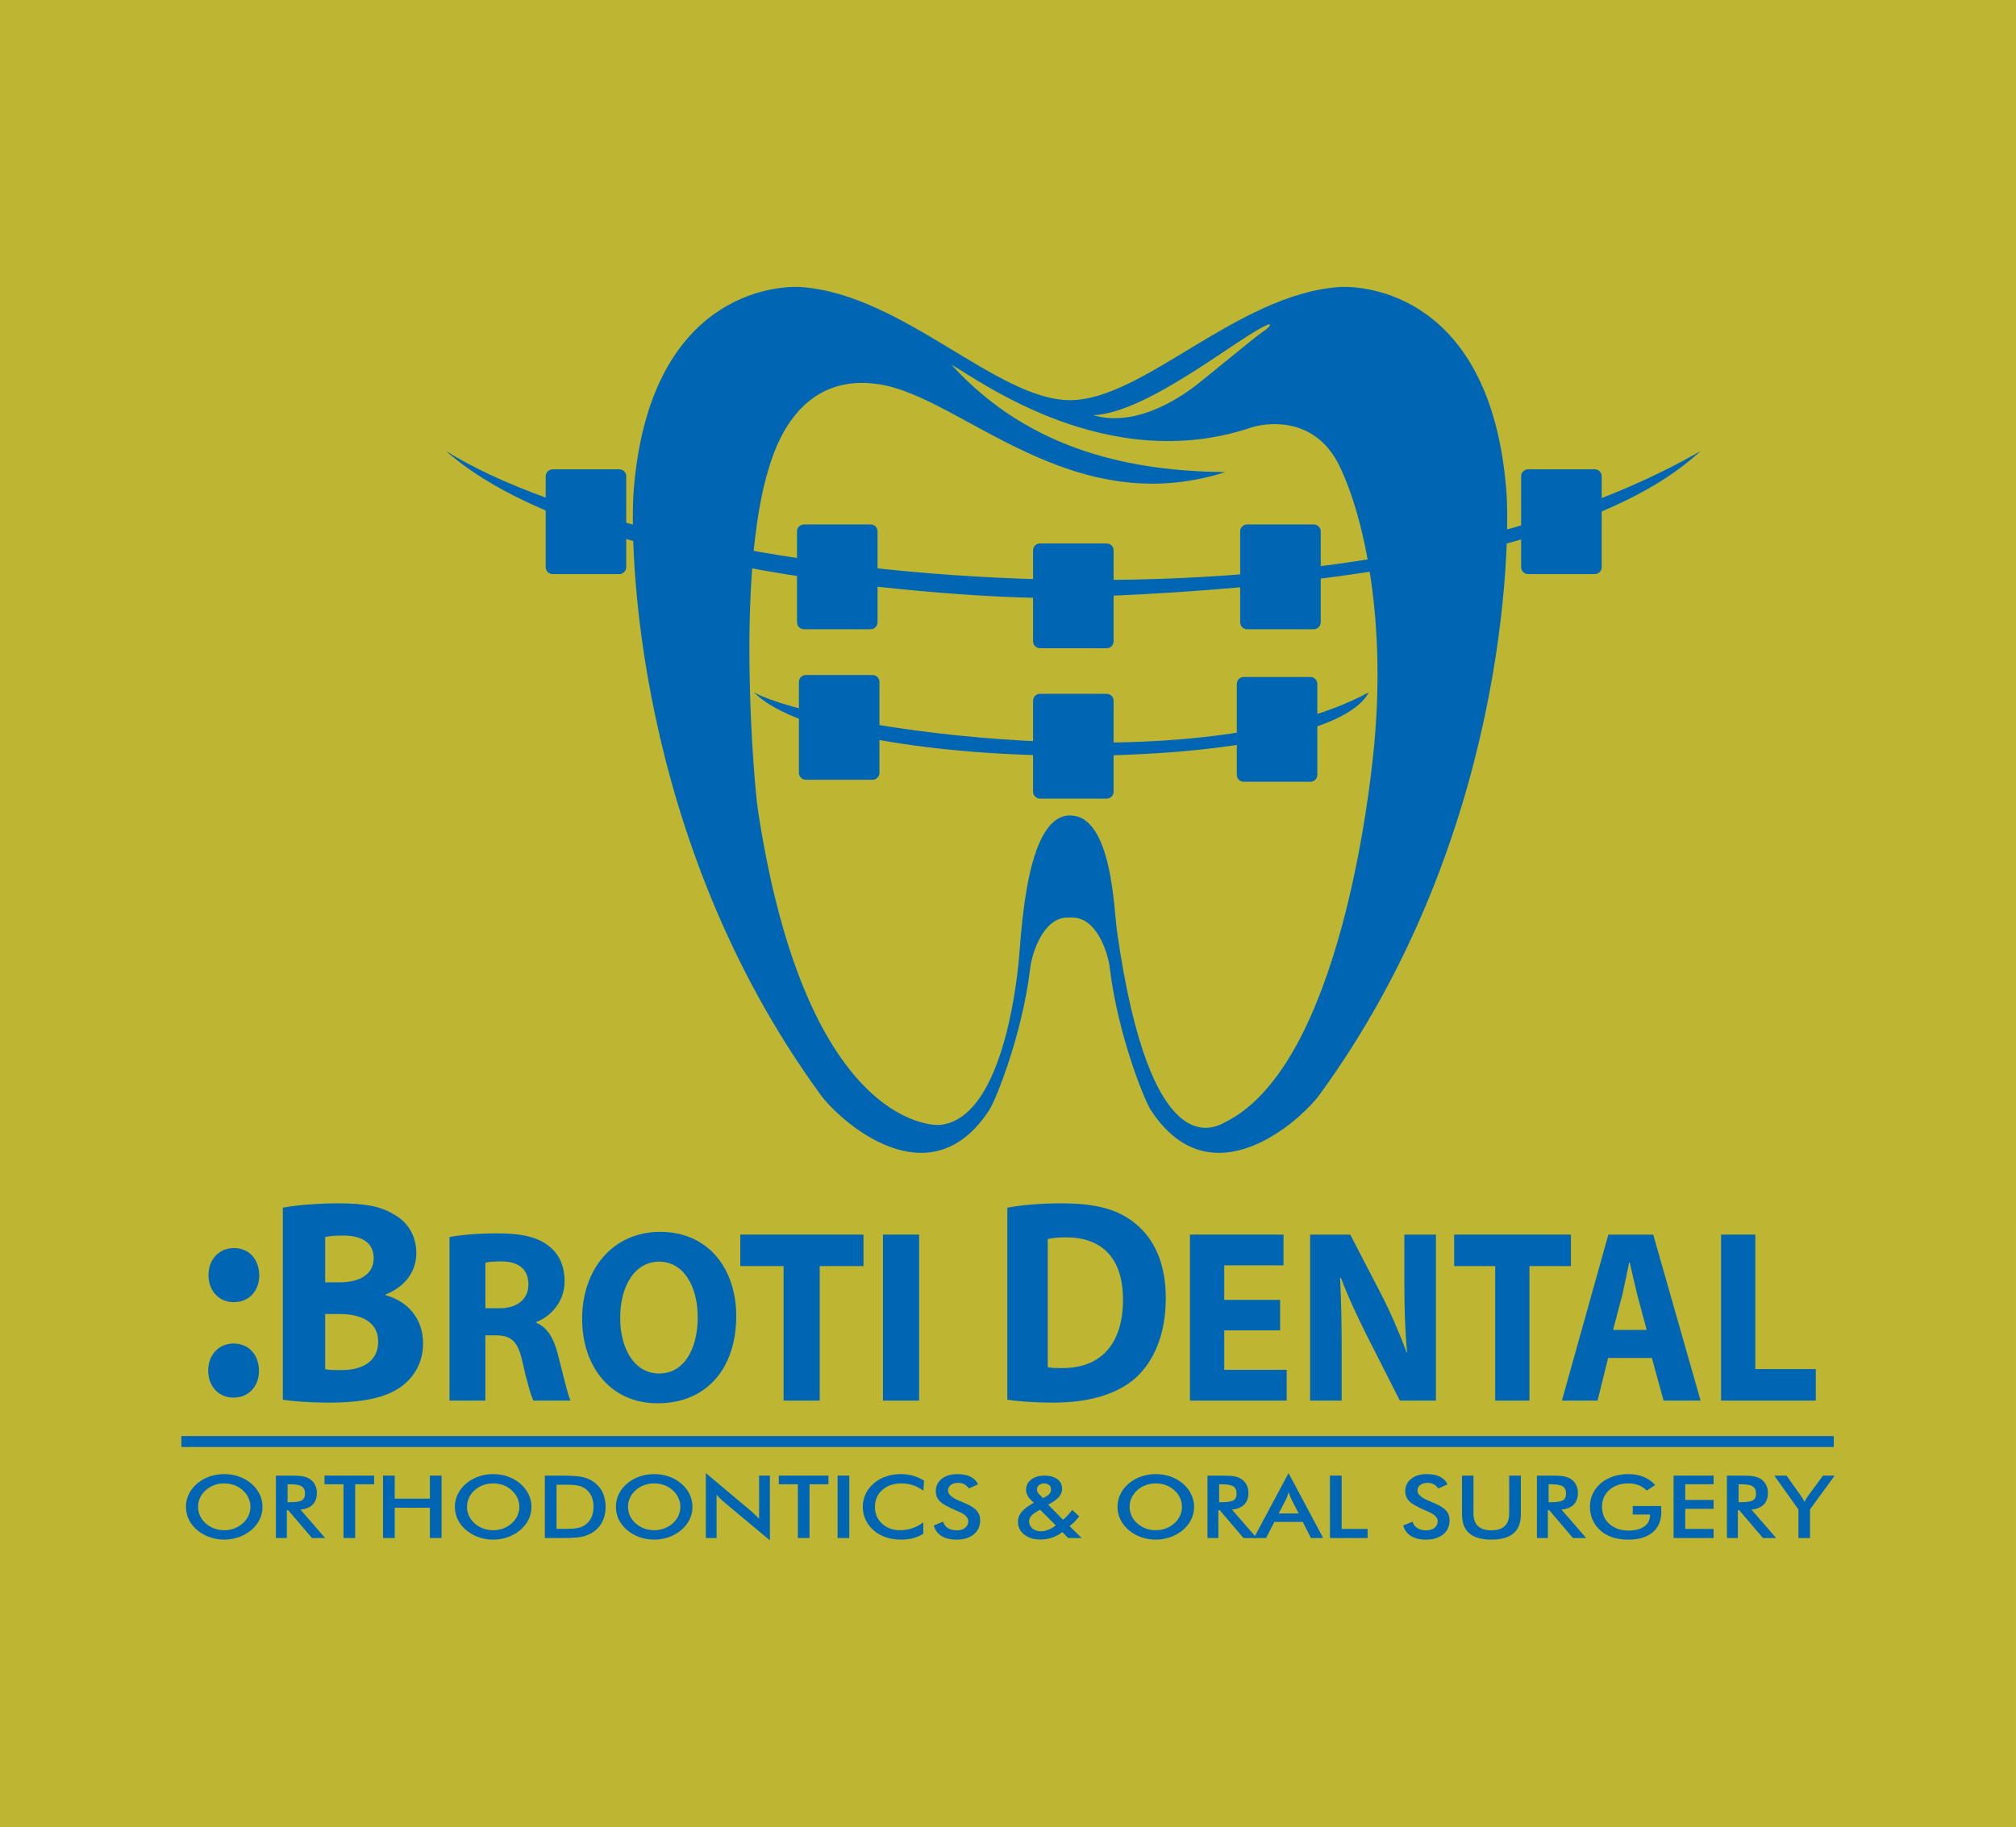 <?xml version="1.0" encoding="UTF-8"?>
<svg xmlns="http://www.w3.org/2000/svg" xmlns:xlink="http://www.w3.org/1999/xlink" width="496.1pt" height="449.74pt" viewBox="0 0 496.1 449.74" version="1.1">
<defs>
<clipPath id="clip1">
  <path d="M 0 0 L 496.102 0 L 496.102 449.738 L 0 449.738 Z M 0 0 "/>
</clipPath>
</defs>
<g id="surface1">
<g clip-path="url(#clip1)" clip-rule="nonzero">
<path style=" stroke:none;fill-rule:nonzero;fill:rgb(74.5%,71.399%,19.6%);fill-opacity:1;" d="M 496.098 449.738 L 0 449.738 L 0 -0.004 L 496.102 -0.004 L 496.098 449.738 "/>
</g>
<path style=" stroke:none;fill-rule:nonzero;fill:rgb(0%,39.999%,70.2%);fill-opacity:1;" d="M 370.68 120.723 C 366.875 72.398 335.863 70.176 329.359 70.66 C 304.398 72.523 281.273 98.488 263.316 98.488 C 245.363 98.488 222.234 72.523 197.27 70.66 C 190.762 70.176 159.758 72.398 155.938 120.723 C 154.895 133.98 155.922 206.32 201.879 269.379 C 206.441 275.656 228.641 296.039 243.48 273.141 C 245.078 270.656 251.594 254.508 253.523 238.223 C 253.996 234.328 256.844 225.844 262.648 225.844 L 263.98 225.844 C 269.785 225.844 272.645 234.328 273.098 238.223 C 275.043 254.508 281.547 270.656 283.156 273.141 C 297.992 296.039 320.172 275.656 324.754 269.379 C 370.707 206.32 371.738 133.98 370.68 120.723 M 311.918 79.945 C 313.004 79.52 312.648 80.41 310.801 81.617 C 308.965 82.836 297.066 92.699 294.676 94.562 C 292.277 96.422 280.48 105.551 269.047 102.195 C 282.605 101.637 305.457 82.457 311.918 79.945 M 337.906 185.895 C 337.109 193.301 329.926 261.969 301.582 276.148 C 299.301 277.293 283.156 287.754 274.859 229.09 C 274.098 223.746 273.625 200.703 263.316 200.703 C 253.012 200.703 251.535 226.578 250.797 235.34 C 250.059 244.094 246.18 275.184 231.441 276.859 C 228.816 277.16 198.156 276.148 186.496 199.246 C 185.633 193.609 180.953 141.148 189.312 114.828 C 190.691 110.48 196.438 91.402 216.473 94.598 C 236.75 97.824 263.316 128.355 301.523 116.199 C 279.406 115.949 253.82 111.434 234.102 89.73 C 241.086 93.684 272.508 117.094 307.84 105.242 C 311.105 104.152 323.484 102.004 329.625 114.699 C 335.77 127.395 341.406 153.312 337.906 185.895 "/>
<path style=" stroke:none;fill-rule:nonzero;fill:rgb(0%,39.999%,70.2%);fill-opacity:1;" d="M 109.727 110.992 C 162.711 144.117 330.48 161.656 418.527 110.992 C 410.75 117.82 382.566 143.785 258.812 147.156 C 246.984 147.484 146.559 143.477 109.727 110.992 "/>
<path style=" stroke:none;fill-rule:nonzero;fill:rgb(0%,39.999%,70.2%);fill-opacity:1;" d="M 185.539 170.41 C 202.121 179.379 294.766 193.07 336.809 170.41 C 326.16 191.129 206.277 191.293 185.539 170.41 "/>
<path style=" stroke:none;fill-rule:nonzero;fill:rgb(0%,39.999%,70.2%);fill-opacity:1;" d="M 274.039 194.832 C 274.039 195.777 273.277 196.559 272.336 196.559 L 255.918 196.559 C 254.98 196.559 254.219 195.777 254.219 194.832 L 254.219 172.477 C 254.219 171.527 254.98 170.762 255.918 170.762 L 272.336 170.762 C 273.277 170.762 274.039 171.527 274.039 172.477 L 274.039 194.832 "/>
<path style=" stroke:none;fill-rule:nonzero;fill:rgb(0%,39.999%,70.2%);fill-opacity:1;" d="M 324.172 190.695 C 324.172 191.637 323.406 192.41 322.473 192.41 L 306.051 192.41 C 305.109 192.41 304.352 191.637 304.352 190.695 L 304.352 168.34 C 304.352 167.395 305.109 166.621 306.051 166.621 L 322.473 166.621 C 323.406 166.621 324.172 167.395 324.172 168.34 L 324.172 190.695 "/>
<path style=" stroke:none;fill-rule:nonzero;fill:rgb(0%,39.999%,70.2%);fill-opacity:1;" d="M 216.418 190.199 C 216.418 191.145 215.656 191.918 214.723 191.918 L 198.293 191.918 C 197.363 191.918 196.594 191.145 196.594 190.199 L 196.594 167.848 C 196.594 166.902 197.363 166.129 198.293 166.129 L 214.723 166.129 C 215.656 166.129 216.418 166.902 216.418 167.848 L 216.418 190.199 "/>
<path style=" stroke:none;fill-rule:nonzero;fill:rgb(0%,39.999%,70.2%);fill-opacity:1;" d="M 154.105 139.582 C 154.105 140.527 153.344 141.301 152.406 141.301 L 135.98 141.301 C 135.051 141.301 134.285 140.527 134.285 139.582 L 134.285 117.223 C 134.285 116.281 135.051 115.508 135.98 115.508 L 152.406 115.508 C 153.344 115.508 154.105 116.281 154.105 117.223 L 154.105 139.582 "/>
<path style=" stroke:none;fill-rule:nonzero;fill:rgb(0%,39.999%,70.2%);fill-opacity:1;" d="M 215.953 153.16 C 215.953 154.098 215.191 154.871 214.254 154.871 L 197.832 154.871 C 196.898 154.871 196.129 154.098 196.129 153.16 L 196.129 130.801 C 196.129 129.852 196.898 129.082 197.832 129.082 L 214.254 129.082 C 215.191 129.082 215.953 129.852 215.953 130.801 L 215.953 153.16 "/>
<path style=" stroke:none;fill-rule:nonzero;fill:rgb(0%,39.999%,70.2%);fill-opacity:1;" d="M 274.039 157.828 C 274.039 158.777 273.277 159.547 272.336 159.547 L 255.918 159.547 C 254.98 159.547 254.219 158.777 254.219 157.828 L 254.219 135.477 C 254.219 134.527 254.98 133.762 255.918 133.762 L 272.336 133.762 C 273.277 133.762 274.039 134.527 274.039 135.477 L 274.039 157.828 "/>
<path style=" stroke:none;fill-rule:nonzero;fill:rgb(0%,39.999%,70.2%);fill-opacity:1;" d="M 325.008 153.16 C 325.008 154.098 324.242 154.871 323.312 154.871 L 306.887 154.871 C 305.949 154.871 305.184 154.098 305.184 153.16 L 305.184 130.801 C 305.184 129.852 305.949 129.082 306.887 129.082 L 323.312 129.082 C 324.242 129.082 325.008 129.852 325.008 130.801 L 325.008 153.16 "/>
<path style=" stroke:none;fill-rule:nonzero;fill:rgb(0%,39.999%,70.2%);fill-opacity:1;" d="M 394.145 139.582 C 394.145 140.527 393.379 141.301 392.449 141.301 L 376.023 141.301 C 375.094 141.301 374.32 140.527 374.32 139.582 L 374.32 117.223 C 374.32 116.281 375.094 115.508 376.023 115.508 L 392.449 115.508 C 393.379 115.508 394.145 116.281 394.145 117.223 L 394.145 139.582 "/>
<path style=" stroke:none;fill-rule:nonzero;fill:rgb(0%,39.999%,70.2%);fill-opacity:1;" d="M 57.48 320.488 C 53.832 320.488 51.305 317.652 51.305 313.871 C 51.305 309.949 53.902 307.18 57.555 307.18 C 61.273 307.18 63.73 309.875 63.801 313.871 C 63.801 317.652 61.344 320.488 57.555 320.488 Z M 57.41 343.98 C 53.762 343.98 51.234 341.137 51.234 337.359 C 51.234 333.434 53.832 330.672 57.48 330.672 C 61.203 330.672 63.66 333.359 63.73 337.359 C 63.73 341.137 61.273 343.98 57.48 343.98 L 57.41 343.98 "/>
<path style=" stroke:none;fill-rule:nonzero;fill:rgb(0%,39.999%,70.2%);fill-opacity:1;" d="M 80.02 336.996 C 81.055 337.211 82.301 337.211 84.094 337.211 C 88.855 337.211 93.062 335.281 93.062 330.203 C 93.062 325.34 88.855 323.41 83.609 323.41 L 80.02 323.41 Z M 80.02 315.617 L 83.469 315.617 C 89.062 315.617 91.961 313.262 91.961 309.684 C 91.961 306.039 89.27 304.105 84.508 304.105 C 82.16 304.105 80.848 304.25 80.02 304.465 Z M 69.598 297.242 C 72.359 296.672 77.883 296.172 83.195 296.172 C 89.613 296.172 93.551 296.82 96.93 298.887 C 100.176 300.676 102.449 303.965 102.449 308.398 C 102.449 312.617 100.035 316.547 94.859 318.621 L 94.859 318.766 C 100.176 320.195 104.109 324.414 104.109 330.633 C 104.109 335.062 102.176 338.496 99.277 340.859 C 95.895 343.648 90.234 345.219 80.984 345.219 C 75.812 345.219 71.945 344.859 69.598 344.504 L 69.598 297.242 "/>
<path style=" stroke:none;fill-rule:nonzero;fill:rgb(0%,39.999%,70.2%);fill-opacity:1;" d="M 119.441 321.988 L 122.953 321.988 C 127.402 321.988 130.035 319.676 130.035 316.102 C 130.035 312.402 127.574 310.469 123.48 310.469 C 121.312 310.469 120.086 310.586 119.441 310.766 Z M 110.605 304.465 C 113.473 303.918 117.688 303.555 122.484 303.555 C 128.336 303.555 132.434 304.465 135.246 306.828 C 137.645 308.77 138.934 311.617 138.934 315.379 C 138.934 320.527 135.363 324.102 131.969 325.379 L 131.969 325.559 C 134.715 326.711 136.242 329.379 137.234 333.141 C 138.465 337.805 139.633 343.141 140.395 344.719 L 131.266 344.719 C 130.68 343.566 129.688 340.234 128.57 335.203 C 127.461 330.047 125.762 328.715 122.074 328.652 L 119.441 328.652 L 119.441 344.719 L 110.605 344.719 L 110.605 304.465 "/>
<path style=" stroke:none;fill-rule:nonzero;fill:rgb(0%,39.999%,70.2%);fill-opacity:1;" d="M 162.215 338.051 C 168.242 338.051 171.695 332.168 171.695 324.168 C 171.695 316.828 168.359 310.527 162.215 310.527 C 156.066 310.527 152.617 316.707 152.617 324.348 C 152.617 332.047 156.188 338.051 162.156 338.051 Z M 161.805 345.383 C 150.16 345.383 143.254 336.227 143.254 324.59 C 143.254 312.344 150.859 303.188 162.449 303.188 C 174.562 303.188 181.176 312.59 181.176 323.863 C 181.176 337.32 173.395 345.383 161.863 345.383 L 161.805 345.383 "/>
<path style=" stroke:none;fill-rule:nonzero;fill:rgb(0%,39.999%,70.2%);fill-opacity:1;" d="M 192.824 311.617 L 182.172 311.617 L 182.172 303.859 L 212.488 303.859 L 212.488 311.617 L 201.719 311.617 L 201.719 344.719 L 192.824 344.719 L 192.824 311.617 "/>
<path style=" stroke:none;fill-rule:nonzero;fill:rgb(0%,39.999%,70.2%);fill-opacity:1;" d="M 226.18 303.859 L 226.18 344.719 L 217.281 344.719 L 217.281 303.859 L 226.18 303.859 "/>
<path style=" stroke:none;fill-rule:nonzero;fill:rgb(0%,39.999%,70.2%);fill-opacity:1;" d="M 257.832 336.492 C 258.68 336.715 260.117 336.715 261.297 336.715 C 270.391 336.781 276.344 331.352 276.344 319.836 C 276.344 309.469 270.98 304.535 262.34 304.535 C 260.184 304.535 258.68 304.75 257.832 304.965 Z M 247.883 297.242 C 251.547 296.531 256.324 296.172 261.297 296.172 C 269.734 296.172 275.234 297.676 279.418 301.176 C 284 304.898 286.879 310.898 286.879 319.477 C 286.879 328.703 283.805 335.062 279.613 338.996 C 274.969 343.215 267.84 345.219 259.203 345.219 C 254.035 345.219 250.305 344.859 247.883 344.504 L 247.883 297.242 "/>
<path style=" stroke:none;fill-rule:nonzero;fill:rgb(0%,39.999%,70.2%);fill-opacity:1;" d="M 315.012 327.438 L 301.258 327.438 L 301.258 337.141 L 316.625 337.141 L 316.625 344.719 L 292.82 344.719 L 292.82 303.859 L 315.844 303.859 L 315.844 311.434 L 301.258 311.434 L 301.258 319.926 L 315.012 319.926 L 315.012 327.438 "/>
<path style=" stroke:none;fill-rule:nonzero;fill:rgb(0%,39.999%,70.2%);fill-opacity:1;" d="M 322.395 344.719 L 322.395 303.859 L 332.27 303.859 L 340.035 318.832 C 342.25 323.137 344.422 328.227 346.137 332.832 L 346.25 332.832 C 345.75 327.438 345.586 321.918 345.586 315.738 L 345.586 303.859 L 353.352 303.859 L 353.352 344.719 L 344.473 344.719 L 336.48 328.953 C 334.266 324.527 331.77 319.316 329.992 314.527 L 329.773 314.527 C 330.047 319.984 330.16 325.738 330.16 332.414 L 330.16 344.719 L 322.395 344.719 "/>
<path style=" stroke:none;fill-rule:nonzero;fill:rgb(0%,39.999%,70.2%);fill-opacity:1;" d="M 367.938 311.617 L 357.844 311.617 L 357.844 303.859 L 386.578 303.859 L 386.578 311.617 L 376.371 311.617 L 376.371 344.719 L 367.938 344.719 L 367.938 311.617 "/>
<path style=" stroke:none;fill-rule:nonzero;fill:rgb(0%,39.999%,70.2%);fill-opacity:1;" d="M 405.219 327.316 L 402.891 318.652 C 402.277 316.223 401.613 313.137 401.059 310.766 L 400.895 310.766 C 400.395 313.195 399.781 316.281 399.23 318.652 L 396.953 327.316 Z M 395.734 334.23 L 393.129 344.719 L 384.355 344.719 L 395.789 303.859 L 406.828 303.859 L 418.48 344.719 L 409.379 344.719 L 406.496 334.23 L 395.734 334.23 "/>
<path style=" stroke:none;fill-rule:nonzero;fill:rgb(0%,39.999%,70.2%);fill-opacity:1;" d="M 423.527 303.859 L 431.957 303.859 L 431.957 336.961 L 446.832 336.961 L 446.832 344.719 L 423.527 344.719 L 423.527 303.859 "/>
<path style=" stroke:none;fill-rule:nonzero;fill:rgb(0%,39.999%,70.2%);fill-opacity:1;" d="M 451.258 356.137 L 44.629 356.137 L 44.629 353.449 L 451.258 353.449 L 451.258 356.137 "/>
<path style=" stroke:none;fill-rule:nonzero;fill:rgb(0%,39.999%,70.2%);fill-opacity:1;" d="M 61.625 370.867 C 61.625 370.086 61.461 369.348 61.133 368.648 C 60.809 367.945 60.344 367.324 59.73 366.781 C 59.137 366.234 58.445 365.82 57.664 365.527 C 56.883 365.242 56.055 365.098 55.188 365.098 C 54.32 365.098 53.492 365.234 52.711 365.523 C 51.926 365.816 51.23 366.227 50.621 366.781 C 50.008 367.32 49.543 367.938 49.223 368.637 C 48.898 369.344 48.738 370.078 48.738 370.867 C 48.738 371.645 48.898 372.383 49.223 373.074 C 49.543 373.766 50.008 374.395 50.621 374.938 C 51.23 375.484 51.926 375.902 52.707 376.188 C 53.484 376.477 54.312 376.621 55.188 376.621 C 56.047 376.621 56.863 376.477 57.641 376.188 C 58.414 375.902 59.109 375.484 59.73 374.938 C 60.344 374.395 60.809 373.766 61.133 373.07 C 61.461 372.375 61.625 371.637 61.625 370.867 Z M 64.605 370.871 C 64.605 371.965 64.367 372.996 63.898 373.969 C 63.43 374.938 62.746 375.809 61.848 376.574 C 60.941 377.336 59.914 377.922 58.773 378.324 C 57.637 378.73 56.441 378.938 55.188 378.938 C 53.922 378.938 52.711 378.73 51.559 378.32 C 50.402 377.914 49.387 377.328 48.504 376.574 C 47.605 375.809 46.922 374.945 46.457 373.98 C 45.992 373.016 45.758 371.977 45.758 370.871 C 45.758 369.773 45.992 368.734 46.457 367.766 C 46.922 366.785 47.605 365.914 48.504 365.148 C 49.402 364.383 50.422 363.805 51.562 363.406 C 52.703 363.008 53.91 362.809 55.188 362.809 C 56.457 362.809 57.656 363.008 58.793 363.406 C 59.93 363.805 60.949 364.383 61.848 365.148 C 62.746 365.922 63.43 366.801 63.898 367.777 C 64.367 368.758 64.605 369.785 64.605 370.871 "/>
<path style=" stroke:none;fill-rule:nonzero;fill:rgb(0%,39.999%,70.2%);fill-opacity:1;" d="M 70.77 369.727 L 71.277 369.727 C 72.797 369.727 73.809 369.566 74.309 369.262 C 74.805 368.953 75.055 368.41 75.055 367.617 C 75.055 366.773 74.789 366.176 74.254 365.828 C 73.719 365.48 72.727 365.309 71.277 365.309 L 70.77 365.309 Z M 70.586 371.672 L 70.586 378.539 L 67.895 378.539 L 67.895 363.18 L 71.891 363.18 C 73.062 363.18 73.973 363.246 74.617 363.379 C 75.266 363.512 75.816 363.73 76.273 364.035 C 76.82 364.41 77.242 364.891 77.539 365.477 C 77.836 366.062 77.984 366.707 77.984 367.406 C 77.984 368.637 77.641 369.602 76.961 370.301 C 76.277 370.992 75.273 371.41 73.938 371.551 L 80.008 378.539 L 76.762 378.539 L 70.902 371.672 L 70.586 371.672 "/>
<path style=" stroke:none;fill-rule:nonzero;fill:rgb(0%,39.999%,70.2%);fill-opacity:1;" d="M 87.406 365.309 L 87.406 378.539 L 84.531 378.539 L 84.531 365.309 L 79.848 365.309 L 79.848 363.18 L 92.066 363.18 L 92.066 365.309 L 87.406 365.309 "/>
<path style=" stroke:none;fill-rule:nonzero;fill:rgb(0%,39.999%,70.2%);fill-opacity:1;" d="M 94.258 378.539 L 94.258 363.18 L 97.133 363.18 L 97.133 368.848 L 105.785 368.848 L 105.785 363.18 L 108.66 363.18 L 108.66 378.539 L 105.785 378.539 L 105.785 371.086 L 97.133 371.086 L 97.133 378.539 L 94.258 378.539 "/>
<path style=" stroke:none;fill-rule:nonzero;fill:rgb(0%,39.999%,70.2%);fill-opacity:1;" d="M 127.801 370.867 C 127.801 370.086 127.641 369.348 127.316 368.648 C 126.988 367.945 126.52 367.324 125.91 366.781 C 125.316 366.234 124.629 365.82 123.844 365.527 C 123.062 365.242 122.234 365.098 121.367 365.098 C 120.5 365.098 119.672 365.234 118.891 365.523 C 118.105 365.816 117.41 366.227 116.797 366.781 C 116.188 367.32 115.723 367.938 115.402 368.637 C 115.082 369.344 114.918 370.078 114.918 370.867 C 114.918 371.645 115.082 372.383 115.402 373.074 C 115.723 373.766 116.188 374.395 116.797 374.938 C 117.41 375.484 118.105 375.902 118.883 376.188 C 119.664 376.477 120.492 376.621 121.367 376.621 C 122.227 376.621 123.043 376.477 123.82 376.188 C 124.594 375.902 125.293 375.484 125.91 374.938 C 126.52 374.395 126.988 373.766 127.316 373.07 C 127.641 372.375 127.801 371.637 127.801 370.867 Z M 130.781 370.871 C 130.781 371.965 130.551 372.996 130.082 373.969 C 129.609 374.938 128.926 375.809 128.027 376.574 C 127.121 377.336 126.094 377.922 124.957 378.324 C 123.816 378.73 122.617 378.938 121.367 378.938 C 120.098 378.938 118.887 378.73 117.738 378.32 C 116.586 377.914 115.566 377.328 114.684 376.574 C 113.785 375.809 113.102 374.945 112.637 373.98 C 112.172 373.016 111.938 371.977 111.938 370.871 C 111.938 369.773 112.172 368.734 112.637 367.766 C 113.102 366.785 113.785 365.914 114.684 365.148 C 115.586 364.383 116.602 363.805 117.742 363.406 C 118.883 363.008 120.09 362.809 121.367 362.809 C 122.633 362.809 123.84 363.008 124.973 363.406 C 126.109 363.805 127.125 364.383 128.027 365.148 C 128.926 365.922 129.609 366.801 130.082 367.777 C 130.551 368.758 130.781 369.785 130.781 370.871 "/>
<path style=" stroke:none;fill-rule:nonzero;fill:rgb(0%,39.999%,70.2%);fill-opacity:1;" d="M 136.949 376.277 L 139.355 376.277 C 140.68 376.277 141.672 376.195 142.332 376.043 C 142.992 375.891 143.566 375.629 144.055 375.266 C 144.723 374.773 145.223 374.152 145.555 373.414 C 145.887 372.684 146.055 371.824 146.055 370.848 C 146.055 369.867 145.887 369.008 145.555 368.27 C 145.223 367.531 144.723 366.91 144.055 366.422 C 143.562 366.055 142.965 365.797 142.273 365.641 C 141.578 365.488 140.492 365.414 139.02 365.414 L 136.949 365.414 Z M 134.074 378.539 L 134.074 363.18 L 137.945 363.18 C 140.457 363.18 142.223 363.285 143.246 363.504 C 144.266 363.727 145.164 364.098 145.934 364.617 C 146.949 365.297 147.723 366.16 148.25 367.227 C 148.77 368.289 149.035 369.504 149.035 370.867 C 149.035 372.23 148.77 373.441 148.25 374.492 C 147.723 375.543 146.949 376.414 145.934 377.102 C 145.164 377.613 144.285 377.984 143.305 378.207 C 142.324 378.426 140.797 378.539 138.719 378.539 L 134.074 378.539 "/>
<path style=" stroke:none;fill-rule:nonzero;fill:rgb(0%,39.999%,70.2%);fill-opacity:1;" d="M 167.426 370.867 C 167.426 370.086 167.262 369.348 166.938 368.648 C 166.613 367.945 166.145 367.324 165.535 366.781 C 164.938 366.234 164.25 365.82 163.469 365.527 C 162.684 365.242 161.855 365.098 160.988 365.098 C 160.121 365.098 159.297 365.234 158.516 365.523 C 157.73 365.816 157.031 366.227 156.422 366.781 C 155.812 367.32 155.348 367.938 155.023 368.637 C 154.703 369.344 154.539 370.078 154.539 370.867 C 154.539 371.645 154.703 372.383 155.023 373.074 C 155.348 373.766 155.812 374.395 156.422 374.938 C 157.031 375.484 157.73 375.902 158.508 376.188 C 159.285 376.477 160.113 376.621 160.988 376.621 C 161.852 376.621 162.668 376.477 163.441 376.188 C 164.219 375.902 164.914 375.484 165.535 374.938 C 166.145 374.395 166.613 373.766 166.938 373.07 C 167.262 372.375 167.426 371.637 167.426 370.867 Z M 170.406 370.871 C 170.406 371.965 170.172 372.996 169.703 373.969 C 169.23 374.938 168.551 375.809 167.652 376.574 C 166.742 377.336 165.719 377.922 164.578 378.324 C 163.438 378.73 162.242 378.938 160.988 378.938 C 159.723 378.938 158.512 378.73 157.359 378.32 C 156.207 377.914 155.191 377.328 154.309 376.574 C 153.406 375.809 152.723 374.945 152.258 373.98 C 151.793 373.016 151.559 371.977 151.559 370.871 C 151.559 369.773 151.793 368.734 152.258 367.766 C 152.723 366.785 153.406 365.914 154.309 365.148 C 155.207 364.383 156.227 363.805 157.367 363.406 C 158.504 363.008 159.715 362.809 160.988 362.809 C 162.258 362.809 163.461 363.008 164.598 363.406 C 165.734 363.805 166.75 364.383 167.652 365.148 C 168.551 365.922 169.23 366.801 169.703 367.777 C 170.172 368.758 170.406 369.785 170.406 370.871 "/>
<path style=" stroke:none;fill-rule:nonzero;fill:rgb(0%,39.999%,70.2%);fill-opacity:1;" d="M 173.699 378.539 L 173.699 362.566 L 184.883 371.957 C 185.188 372.223 185.496 372.512 185.809 372.809 C 186.121 373.109 186.449 373.449 186.797 373.828 L 186.797 363.18 L 189.457 363.18 L 189.457 379.121 L 178.027 369.574 C 177.727 369.316 177.43 369.047 177.145 368.758 C 176.859 368.469 176.59 368.172 176.336 367.859 L 176.336 378.539 L 173.699 378.539 "/>
<path style=" stroke:none;fill-rule:nonzero;fill:rgb(0%,39.999%,70.2%);fill-opacity:1;" d="M 199.207 365.309 L 199.207 378.539 L 196.332 378.539 L 196.332 365.309 L 191.648 365.309 L 191.648 363.18 L 203.867 363.18 L 203.867 365.309 L 199.207 365.309 "/>
<path style=" stroke:none;fill-rule:nonzero;fill:rgb(0%,39.999%,70.2%);fill-opacity:1;" d="M 206.113 378.539 L 206.113 363.18 L 208.988 363.18 L 208.988 378.539 L 206.113 378.539 "/>
<path style=" stroke:none;fill-rule:nonzero;fill:rgb(0%,39.999%,70.2%);fill-opacity:1;" d="M 227.23 366.898 C 226.418 366.301 225.562 365.848 224.664 365.543 C 223.758 365.242 222.809 365.098 221.812 365.098 C 219.887 365.098 218.32 365.637 217.113 366.715 C 215.906 367.789 215.305 369.184 215.305 370.898 C 215.305 372.555 215.891 373.926 217.066 375.004 C 218.242 376.082 219.727 376.621 221.516 376.621 C 222.559 376.621 223.547 376.453 224.492 376.137 C 225.434 375.816 226.34 375.332 227.207 374.68 L 227.207 377.5 C 226.438 377.98 225.598 378.34 224.691 378.578 C 223.785 378.82 222.801 378.938 221.742 378.938 C 220.398 378.938 219.148 378.746 218.008 378.359 C 216.863 377.973 215.859 377.406 214.992 376.66 C 214.133 375.922 213.473 375.059 213.012 374.066 C 212.551 373.07 212.32 372.004 212.32 370.879 C 212.32 369.754 212.551 368.695 213.012 367.703 C 213.473 366.719 214.141 365.848 215.016 365.102 C 215.891 364.344 216.895 363.773 218.023 363.387 C 219.156 363 220.379 362.809 221.695 362.809 C 222.73 362.809 223.719 362.941 224.656 363.199 C 225.594 363.465 226.508 363.863 227.387 364.402 L 227.23 366.898 "/>
<path style=" stroke:none;fill-rule:nonzero;fill:rgb(0%,39.999%,70.2%);fill-opacity:1;" d="M 229.785 375.453 L 232.074 374.52 C 232.293 375.211 232.688 375.738 233.27 376.102 C 233.848 376.461 234.586 376.648 235.484 376.648 C 236.336 376.648 237.012 376.441 237.512 376.023 C 238.016 375.609 238.27 375.051 238.27 374.359 C 238.27 373.453 237.406 372.641 235.688 371.938 C 235.445 371.828 235.266 371.75 235.133 371.703 C 233.191 370.879 231.895 370.129 231.25 369.461 C 230.605 368.797 230.281 367.977 230.281 367.012 C 230.281 365.762 230.77 364.742 231.742 363.973 C 232.719 363.191 233.996 362.809 235.578 362.809 C 236.879 362.809 237.961 363.027 238.836 363.457 C 239.711 363.898 240.316 364.523 240.652 365.348 L 238.426 366.348 C 238.066 365.867 237.684 365.516 237.262 365.297 C 236.836 365.07 236.355 364.961 235.809 364.961 C 235.039 364.961 234.426 365.137 233.969 365.48 C 233.516 365.836 233.289 366.301 233.289 366.887 C 233.289 367.812 234.285 368.668 236.277 369.461 C 236.434 369.527 236.551 369.574 236.641 369.613 C 238.379 370.312 239.574 371 240.223 371.664 C 240.871 372.336 241.195 373.176 241.195 374.172 C 241.195 375.629 240.672 376.789 239.617 377.648 C 238.566 378.504 237.145 378.938 235.359 378.938 C 233.859 378.938 232.629 378.633 231.672 378.031 C 230.711 377.434 230.082 376.57 229.785 375.453 "/>
<path style=" stroke:none;fill-rule:nonzero;fill:rgb(0%,39.999%,70.2%);fill-opacity:1;" d="M 256.637 368.715 L 257.289 368.391 C 257.742 368.156 258.082 367.891 258.305 367.59 C 258.531 367.285 258.645 366.945 258.645 366.566 C 258.645 366.137 258.492 365.781 258.188 365.508 C 257.875 365.23 257.477 365.098 256.988 365.098 C 256.445 365.098 256.012 365.234 255.68 365.516 C 255.348 365.789 255.184 366.148 255.184 366.586 C 255.184 366.805 255.23 367.012 255.324 367.219 C 255.414 367.418 255.559 367.609 255.754 367.789 Z M 259.809 375.445 L 255.945 371.566 L 255.496 371.824 C 254.66 372.305 254.07 372.734 253.738 373.137 C 253.406 373.535 253.242 373.973 253.242 374.453 C 253.242 375.137 253.516 375.711 254.059 376.184 C 254.605 376.648 255.285 376.887 256.098 376.887 C 256.699 376.887 257.309 376.77 257.922 376.527 C 258.539 376.289 259.168 375.93 259.809 375.445 Z M 262.859 378.539 L 261.434 377.074 C 260.598 377.699 259.738 378.16 258.863 378.461 C 257.984 378.758 257.02 378.91 255.977 378.91 C 254.355 378.91 253.039 378.496 252.023 377.68 C 251.008 376.863 250.5 375.805 250.5 374.512 C 250.5 373.633 250.812 372.828 251.434 372.09 C 252.059 371.352 253.055 370.605 254.418 369.863 L 253.707 369.188 C 253.316 368.816 253.016 368.41 252.809 367.969 C 252.598 367.531 252.496 367.086 252.496 366.625 C 252.496 365.621 252.918 364.797 253.766 364.145 C 254.613 363.5 255.703 363.18 257.035 363.18 C 258.359 363.18 259.414 363.473 260.191 364.051 C 260.973 364.637 261.359 365.43 261.359 366.422 C 261.359 367.172 261.09 367.859 260.543 368.477 C 259.996 369.094 259.125 369.707 257.93 370.32 L 261.598 374.047 C 261.957 373.734 262.316 373.387 262.688 372.996 C 263.059 372.602 263.453 372.152 263.875 371.637 L 265.562 373.199 C 265.238 373.652 264.879 374.078 264.488 374.48 C 264.094 374.883 263.664 375.266 263.207 375.609 L 266.18 378.539 L 262.859 378.539 "/>
<path style=" stroke:none;fill-rule:nonzero;fill:rgb(0%,39.999%,70.2%);fill-opacity:1;" d="M 290.859 370.867 C 290.859 370.086 290.699 369.348 290.371 368.648 C 290.047 367.945 289.582 367.324 288.969 366.781 C 288.375 366.234 287.684 365.82 286.902 365.527 C 286.121 365.242 285.293 365.098 284.426 365.098 C 283.559 365.098 282.73 365.234 281.949 365.523 C 281.164 365.816 280.465 366.227 279.855 366.781 C 279.246 367.32 278.781 367.938 278.461 368.637 C 278.137 369.344 277.977 370.078 277.977 370.867 C 277.977 371.645 278.137 372.383 278.461 373.074 C 278.781 373.766 279.246 374.395 279.855 374.938 C 280.465 375.484 281.16 375.902 281.945 376.188 C 282.723 376.477 283.547 376.621 284.426 376.621 C 285.285 376.621 286.102 376.477 286.879 376.188 C 287.652 375.902 288.348 375.484 288.969 374.938 C 289.582 374.395 290.047 373.766 290.371 373.07 C 290.699 372.375 290.859 371.637 290.859 370.867 Z M 293.844 370.871 C 293.844 371.965 293.605 372.996 293.137 373.969 C 292.668 374.938 291.98 375.809 291.086 376.574 C 290.176 377.336 289.152 377.922 288.012 378.324 C 286.875 378.73 285.676 378.938 284.426 378.938 C 283.156 378.938 281.949 378.73 280.797 378.32 C 279.641 377.914 278.625 377.328 277.742 376.574 C 276.844 375.809 276.16 374.945 275.695 373.98 C 275.23 373.016 274.996 371.977 274.996 370.871 C 274.996 369.773 275.23 368.734 275.695 367.766 C 276.16 366.785 276.844 365.914 277.742 365.148 C 278.641 364.383 279.66 363.805 280.797 363.406 C 281.941 363.008 283.148 362.809 284.426 362.809 C 285.695 362.809 286.895 363.008 288.031 363.406 C 289.168 363.805 290.188 364.383 291.086 365.148 C 291.98 365.922 292.668 366.801 293.137 367.777 C 293.605 368.758 293.844 369.785 293.844 370.871 "/>
<path style=" stroke:none;fill-rule:nonzero;fill:rgb(0%,39.999%,70.2%);fill-opacity:1;" d="M 300.008 369.727 L 300.512 369.727 C 302.031 369.727 303.043 369.566 303.543 369.262 C 304.043 368.953 304.293 368.41 304.293 367.617 C 304.293 366.773 304.023 366.176 303.488 365.828 C 302.953 365.48 301.965 365.309 300.512 365.309 L 300.008 365.309 Z M 299.82 371.672 L 299.82 378.539 L 297.133 378.539 L 297.133 363.18 L 301.129 363.18 C 302.301 363.18 303.207 363.246 303.852 363.379 C 304.504 363.512 305.051 363.73 305.512 364.035 C 306.055 364.41 306.477 364.891 306.773 365.477 C 307.07 366.062 307.219 366.707 307.219 367.406 C 307.219 368.637 306.879 369.602 306.195 370.301 C 305.512 370.992 304.504 371.41 303.172 371.551 L 309.242 378.539 L 305.996 378.539 L 300.141 371.672 L 299.82 371.672 "/>
<path style=" stroke:none;fill-rule:nonzero;fill:rgb(0%,39.999%,70.2%);fill-opacity:1;" d="M 314.668 372.496 L 319.578 372.496 L 317.773 368.988 C 317.668 368.77 317.562 368.508 317.449 368.223 C 317.336 367.93 317.223 367.609 317.113 367.254 C 317.016 367.586 316.914 367.898 316.805 368.191 C 316.695 368.484 316.582 368.75 316.473 368.988 Z M 322.59 378.539 L 320.59 374.574 L 313.605 374.574 L 311.559 378.539 L 308.551 378.539 L 317.086 362.566 L 325.613 378.539 L 322.59 378.539 "/>
<path style=" stroke:none;fill-rule:nonzero;fill:rgb(0%,39.999%,70.2%);fill-opacity:1;" d="M 327.277 378.539 L 327.277 363.18 L 330.152 363.18 L 330.152 376.301 L 336.543 376.301 L 336.543 378.539 L 327.277 378.539 "/>
<path style=" stroke:none;fill-rule:nonzero;fill:rgb(0%,39.999%,70.2%);fill-opacity:1;" d="M 345.305 375.453 L 347.594 374.52 C 347.812 375.211 348.207 375.738 348.785 376.102 C 349.363 376.461 350.102 376.648 351.004 376.648 C 351.855 376.648 352.531 376.441 353.035 376.023 C 353.539 375.609 353.789 375.051 353.789 374.359 C 353.789 373.453 352.93 372.641 351.207 371.938 C 350.969 371.828 350.781 371.75 350.652 371.703 C 348.715 370.879 347.418 370.129 346.77 369.461 C 346.125 368.797 345.801 367.977 345.801 367.012 C 345.801 365.762 346.289 364.742 347.262 363.973 C 348.238 363.191 349.52 362.809 351.098 362.809 C 352.398 362.809 353.484 363.027 354.359 363.457 C 355.234 363.898 355.84 364.523 356.176 365.348 L 353.945 366.348 C 353.59 365.867 353.203 365.516 352.781 365.297 C 352.359 365.07 351.875 364.961 351.328 364.961 C 350.559 364.961 349.945 365.137 349.492 365.48 C 349.035 365.836 348.809 366.301 348.809 366.887 C 348.809 367.812 349.805 368.668 351.801 369.461 C 351.949 369.527 352.074 369.574 352.16 369.613 C 353.902 370.312 355.094 371 355.742 371.664 C 356.395 372.336 356.715 373.176 356.715 374.172 C 356.715 375.629 356.191 376.789 355.137 377.648 C 354.09 378.504 352.668 378.938 350.879 378.938 C 349.379 378.938 348.152 378.633 347.191 378.031 C 346.23 377.434 345.602 376.57 345.305 375.453 "/>
<path style=" stroke:none;fill-rule:nonzero;fill:rgb(0%,39.999%,70.2%);fill-opacity:1;" d="M 359.773 363.18 L 362.594 363.18 L 362.594 372.488 C 362.594 373.871 362.965 374.91 363.699 375.605 C 364.434 376.297 365.531 376.648 366.992 376.648 C 368.449 376.648 369.543 376.297 370.277 375.605 C 371.016 374.91 371.379 373.871 371.379 372.488 L 371.379 363.18 L 374.254 363.18 L 374.254 372.715 C 374.254 374.797 373.652 376.355 372.445 377.387 C 371.242 378.418 369.43 378.938 367.004 378.938 C 364.578 378.938 362.77 378.418 361.57 377.395 C 360.371 376.363 359.773 374.805 359.773 372.715 L 359.773 363.18 "/>
<path style=" stroke:none;fill-rule:nonzero;fill:rgb(0%,39.999%,70.2%);fill-opacity:1;" d="M 381.086 369.727 L 381.59 369.727 C 383.109 369.727 384.125 369.566 384.621 369.262 C 385.121 368.953 385.371 368.41 385.371 367.617 C 385.371 366.773 385.102 366.176 384.566 365.828 C 384.031 365.48 383.039 365.309 381.59 365.309 L 381.086 365.309 Z M 380.898 371.672 L 380.898 378.539 L 378.211 378.539 L 378.211 363.18 L 382.203 363.18 C 383.379 363.18 384.285 363.246 384.93 363.379 C 385.578 363.512 386.129 363.73 386.59 364.035 C 387.133 364.41 387.555 364.891 387.852 365.477 C 388.148 366.062 388.297 366.707 388.297 367.406 C 388.297 368.637 387.957 369.602 387.273 370.301 C 386.594 370.992 385.586 371.41 384.254 371.551 L 390.32 378.539 L 387.074 378.539 L 381.219 371.672 L 380.898 371.672 "/>
<path style=" stroke:none;fill-rule:nonzero;fill:rgb(0%,39.999%,70.2%);fill-opacity:1;" d="M 401.785 370.66 L 408.773 370.66 C 408.773 370.758 408.777 370.91 408.781 371.098 C 408.805 371.598 408.82 371.93 408.82 372.105 C 408.82 374.266 408.109 375.941 406.691 377.141 C 405.27 378.34 403.266 378.938 400.68 378.938 C 399.234 378.938 397.945 378.75 396.812 378.379 C 395.684 378.008 394.691 377.445 393.84 376.703 C 393.004 375.957 392.363 375.086 391.918 374.086 C 391.473 373.082 391.25 372.012 391.25 370.871 C 391.25 369.707 391.477 368.637 391.934 367.66 C 392.387 366.672 393.059 365.816 393.945 365.062 C 394.805 364.324 395.812 363.766 396.969 363.379 C 398.121 363 399.359 362.809 400.676 362.809 C 402.062 362.809 403.301 363.027 404.398 363.465 C 405.496 363.906 406.469 364.582 407.328 365.496 L 405.242 366.879 C 404.648 366.273 403.977 365.828 403.23 365.535 C 402.484 365.242 401.648 365.098 400.723 365.098 C 398.812 365.098 397.254 365.629 396.047 366.695 C 394.836 367.758 394.23 369.148 394.23 370.852 C 394.23 372.59 394.836 374 396.047 375.078 C 397.254 376.156 398.82 376.703 400.75 376.703 C 402.387 376.703 403.676 376.367 404.617 375.703 C 405.555 375.039 406.023 374.125 406.023 372.98 L 406.023 372.762 L 401.785 372.762 L 401.785 370.66 "/>
<path style=" stroke:none;fill-rule:nonzero;fill:rgb(0%,39.999%,70.2%);fill-opacity:1;" d="M 411.836 378.539 L 411.836 363.18 L 421.684 363.18 L 421.684 365.309 L 414.707 365.309 L 414.707 369.168 L 421.684 369.168 L 421.684 371.352 L 414.707 371.352 L 414.707 376.301 L 421.684 376.301 L 421.684 378.539 L 411.836 378.539 "/>
<path style=" stroke:none;fill-rule:nonzero;fill:rgb(0%,39.999%,70.2%);fill-opacity:1;" d="M 427.84 369.727 L 428.344 369.727 C 429.863 369.727 430.875 369.566 431.375 369.262 C 431.875 368.953 432.125 368.41 432.125 367.617 C 432.125 366.773 431.855 366.176 431.32 365.828 C 430.781 365.48 429.793 365.309 428.344 365.309 L 427.84 365.309 Z M 427.652 371.672 L 427.652 378.539 L 424.965 378.539 L 424.965 363.18 L 428.957 363.18 C 430.133 363.18 431.039 363.246 431.684 363.379 C 432.332 363.512 432.883 363.73 433.344 364.035 C 433.887 364.41 434.309 364.891 434.605 365.477 C 434.902 366.062 435.051 366.707 435.051 367.406 C 435.051 368.637 434.711 369.602 434.027 370.301 C 433.344 370.992 432.336 371.41 431.004 371.551 L 437.074 378.539 L 433.828 378.539 L 427.973 371.672 L 427.652 371.672 "/>
<path style=" stroke:none;fill-rule:nonzero;fill:rgb(0%,39.999%,70.2%);fill-opacity:1;" d="M 442.555 378.539 L 442.555 371.504 L 436.621 363.18 L 439.633 363.18 L 443.328 368.391 C 443.418 368.523 443.527 368.695 443.66 368.914 C 443.793 369.137 443.926 369.367 444.066 369.621 C 444.176 369.375 444.297 369.145 444.422 368.93 C 444.547 368.711 444.676 368.508 444.812 368.328 L 448.609 363.18 L 451.473 363.18 L 445.406 371.504 L 445.406 378.539 L 442.555 378.539 "/>
</g>
</svg>
